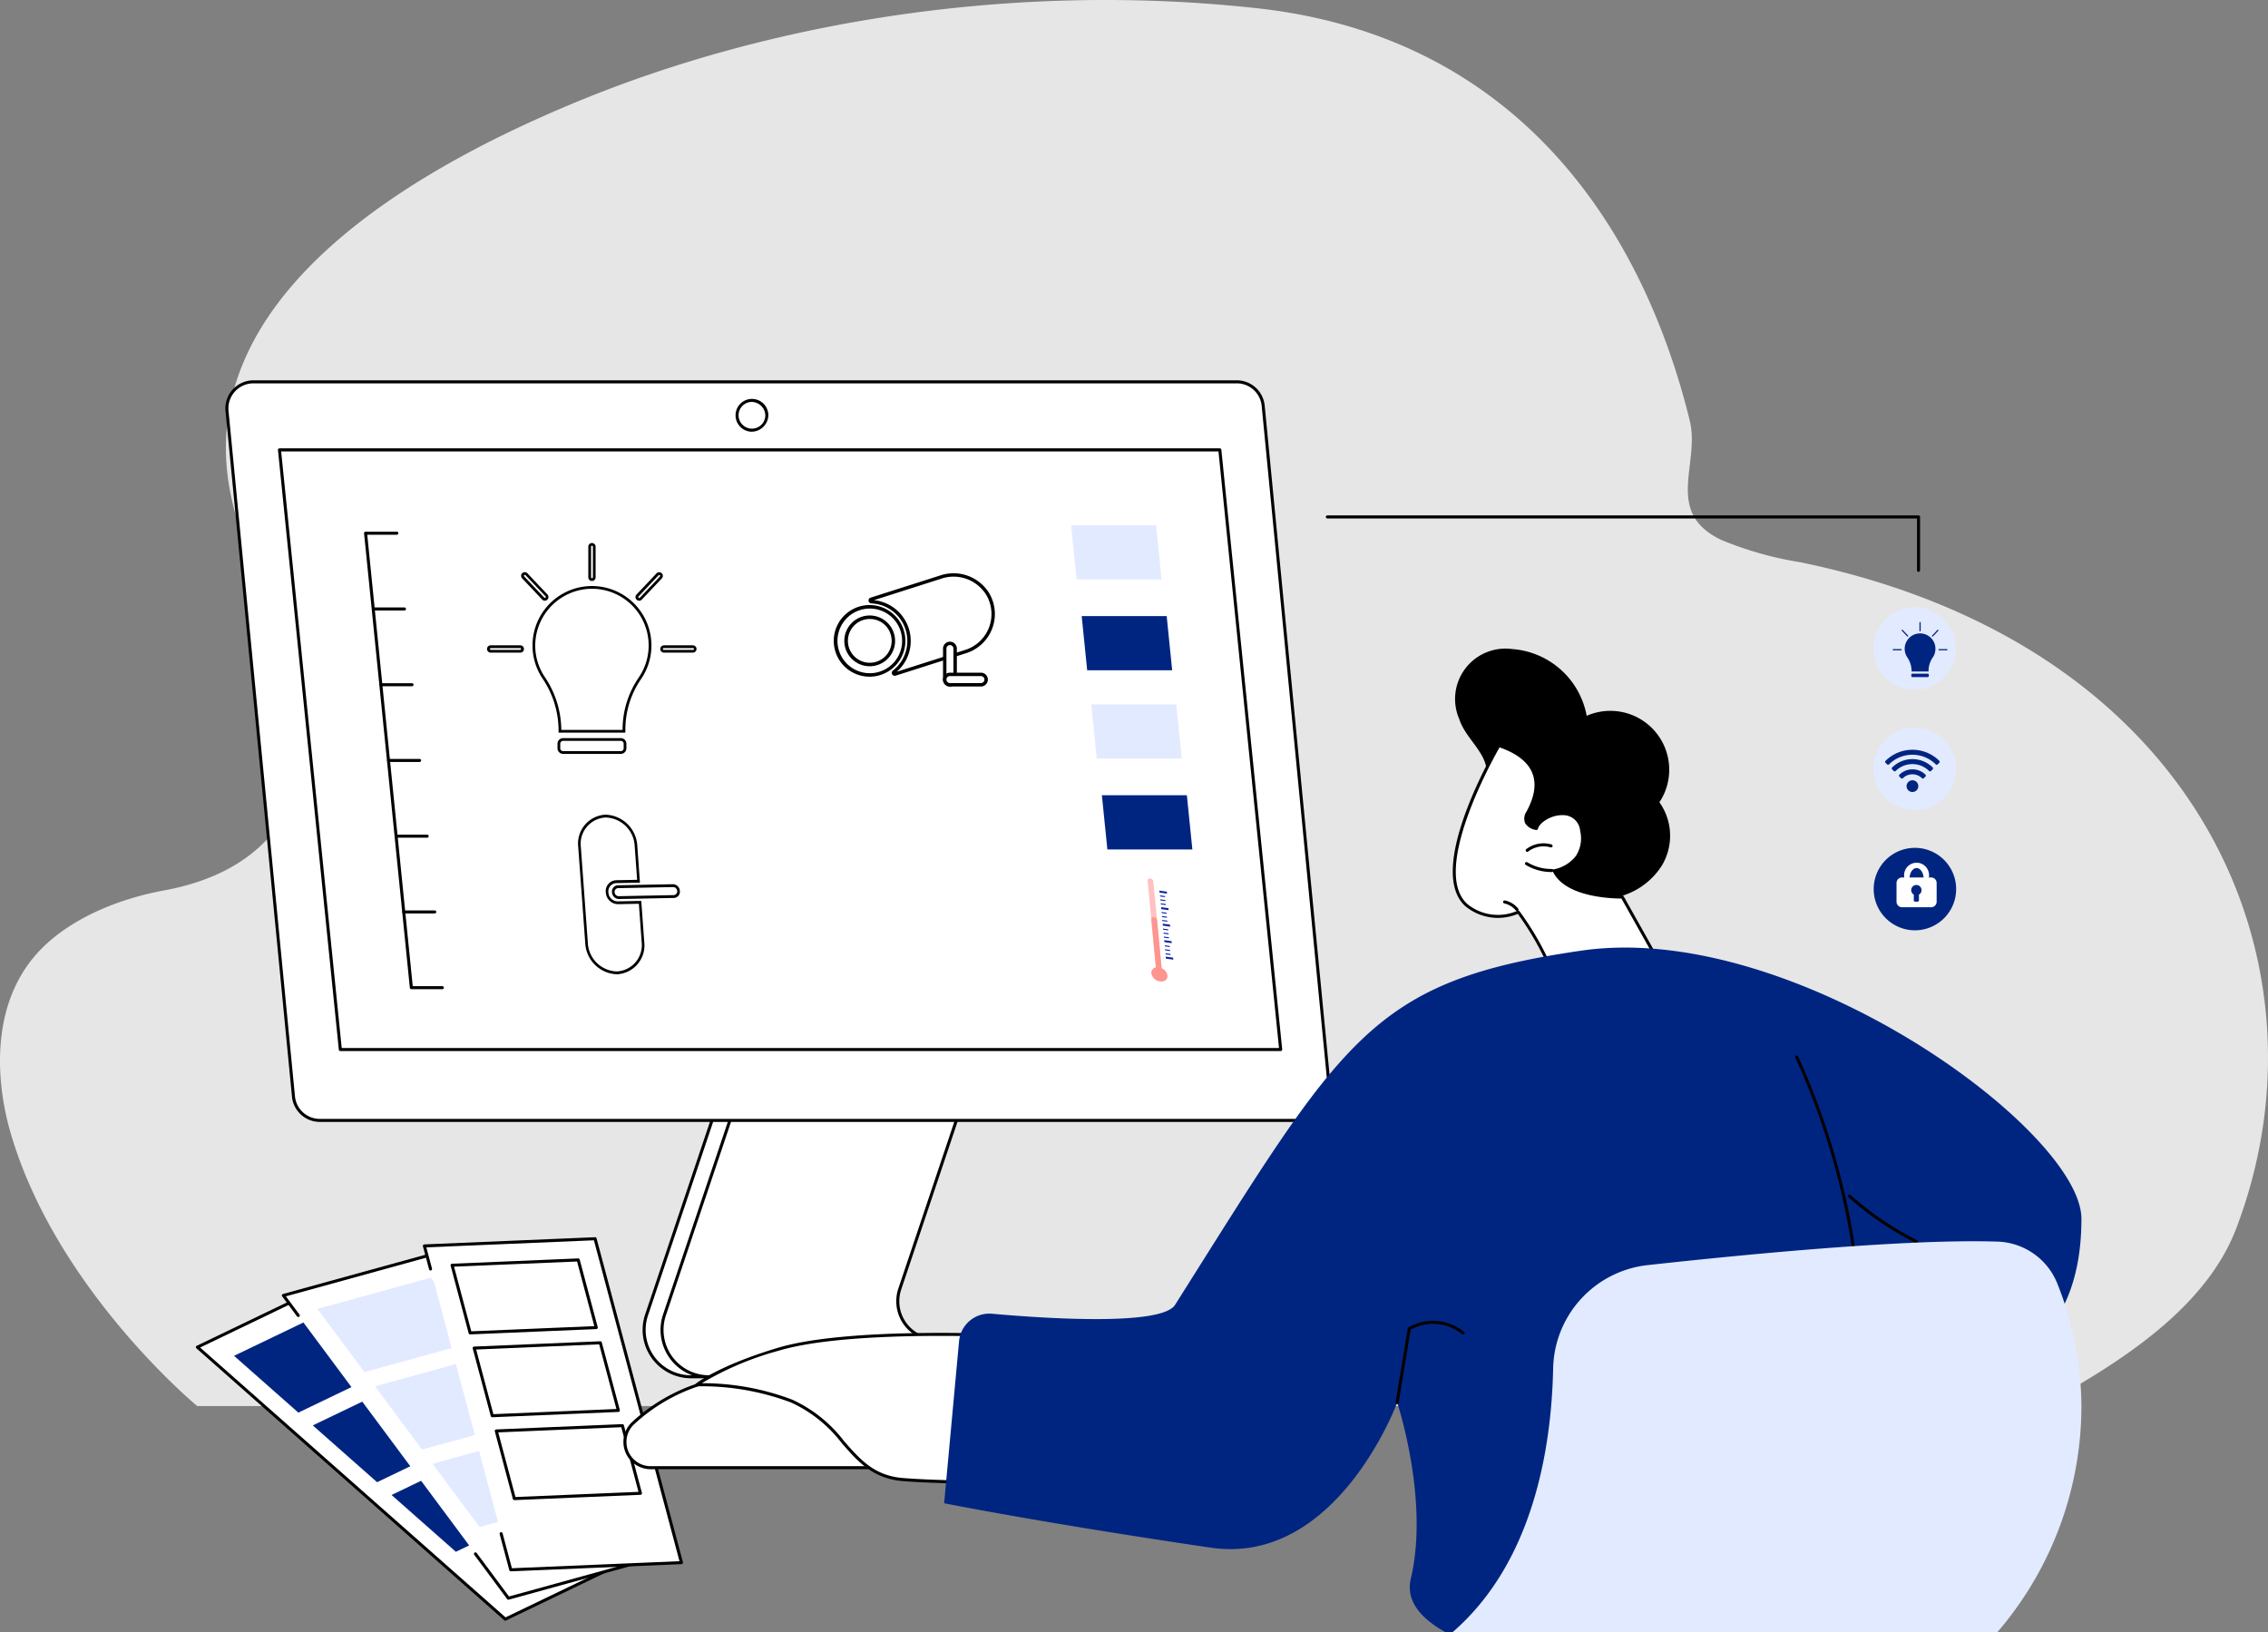 <svg id="Component_670_4" data-name="Component 670 – 4" xmlns="http://www.w3.org/2000/svg" xmlns:xlink="http://www.w3.org/1999/xlink" width="259.117" height="186.473" viewBox="0 0 259.117 186.473">
  <rect x="0" y="0" width="259.117" height="186.473" fill="#808080" stroke="none"/>
  <defs>
    <clipPath id="clip-path">
      <rect id="Rectangle_7500" data-name="Rectangle 7500" width="259.117" height="186.473" fill="none"/>
    </clipPath>
    <clipPath id="clip-path-3">
      <path id="Path_45185" data-name="Path 45185" d="M1695.47,1309.063l.591.082-.012-.124-.591-.082Z" transform="translate(-1695.458 -1308.939)" fill="none"/>
    </clipPath>
    <linearGradient id="linear-gradient" x1="-201.073" y1="221.37" x2="-200.954" y2="221.37" gradientUnits="objectBoundingBox">
      <stop offset="0" stop-color="#435ac2"/>
      <stop offset="1" stop-color="#0f24a4"/>
    </linearGradient>
    <clipPath id="clip-path-4">
      <path id="Path_45187" data-name="Path 45187" d="M1696.022,1314.861l.591.082-.012-.124-.591-.082Z" transform="translate(-1696.01 -1314.737)" fill="none"/>
    </clipPath>
    <linearGradient id="linear-gradient-2" x1="-201.164" y1="220.196" x2="-201.046" y2="220.196" xlink:href="#linear-gradient"/>
    <clipPath id="clip-path-5">
      <path id="Path_45189" data-name="Path 45189" d="M1696.572,1320.659l.591.082-.012-.124-.591-.082Z" transform="translate(-1696.56 -1320.535)" fill="none"/>
    </clipPath>
    <linearGradient id="linear-gradient-3" x1="-201.18" y1="219.028" x2="-201.061" y2="219.028" xlink:href="#linear-gradient"/>
    <clipPath id="clip-path-6">
      <path id="Path_45191" data-name="Path 45191" d="M1697.781,1333.384l.591.082-.012-.124-.591-.082Z" transform="translate(-1697.769 -1333.26)" fill="none"/>
    </clipPath>
    <linearGradient id="linear-gradient-4" x1="-201.35" y1="216.376" x2="-201.231" y2="216.376" xlink:href="#linear-gradient"/>
    <clipPath id="clip-path-7">
      <path id="Path_45193" data-name="Path 45193" d="M1698.333,1339.182l.591.082-.012-.124-.591-.082Z" transform="translate(-1698.321 -1339.058)" fill="none"/>
    </clipPath>
    <linearGradient id="linear-gradient-5" x1="-201.438" y1="215.24" x2="-201.32" y2="215.24" xlink:href="#linear-gradient"/>
    <clipPath id="clip-path-8">
      <path id="Path_45195" data-name="Path 45195" d="M1698.883,1344.98l.591.082-.012-.124-.591-.082Z" transform="translate(-1698.871 -1344.856)" fill="none"/>
    </clipPath>
    <linearGradient id="linear-gradient-6" x1="-201.483" y1="214.039" x2="-201.365" y2="214.039" xlink:href="#linear-gradient"/>
    <clipPath id="clip-path-9">
      <path id="Path_45197" data-name="Path 45197" d="M1700.092,1357.7l.592.082-.012-.124-.591-.082Z" transform="translate(-1700.08 -1357.581)" fill="none"/>
    </clipPath>
    <linearGradient id="linear-gradient-7" x1="-201.6" y1="211.42" x2="-201.482" y2="211.42" xlink:href="#linear-gradient"/>
    <clipPath id="clip-path-10">
      <path id="Path_45199" data-name="Path 45199" d="M1700.644,1363.5l.591.082-.012-.124-.591-.082Z" transform="translate(-1700.632 -1363.379)" fill="none"/>
    </clipPath>
    <linearGradient id="linear-gradient-8" x1="-201.683" y1="210.229" x2="-201.565" y2="210.229" xlink:href="#linear-gradient"/>
    <clipPath id="clip-path-11">
      <path id="Path_45201" data-name="Path 45201" d="M1701.195,1369.3l.591.082-.012-.124-.591-.082Z" transform="translate(-1701.183 -1369.176)" fill="none"/>
    </clipPath>
    <linearGradient id="linear-gradient-9" x1="-201.772" y1="209.013" x2="-201.653" y2="209.013" xlink:href="#linear-gradient"/>
    <clipPath id="clip-path-12">
      <path id="Path_45203" data-name="Path 45203" d="M1702.4,1382.025l.591.082-.012-.124-.591-.082Z" transform="translate(-1702.391 -1381.901)" fill="none"/>
    </clipPath>
    <linearGradient id="linear-gradient-10" x1="-201.869" y1="206.379" x2="-201.75" y2="206.379" xlink:href="#linear-gradient"/>
    <clipPath id="clip-path-13">
      <path id="Path_45205" data-name="Path 45205" d="M1702.955,1387.823l.592.082-.012-.124-.591-.082Z" transform="translate(-1702.943 -1387.699)" fill="none"/>
    </clipPath>
    <linearGradient id="linear-gradient-11" x1="-201.955" y1="205.194" x2="-201.836" y2="205.194" xlink:href="#linear-gradient"/>
    <clipPath id="clip-path-14">
      <path id="Path_45207" data-name="Path 45207" d="M1703.506,1393.622l.591.082-.012-.124-.591-.082Z" transform="translate(-1703.494 -1393.498)" fill="none"/>
    </clipPath>
    <linearGradient id="linear-gradient-12" x1="-202.058" y1="204.106" x2="-201.939" y2="204.106" xlink:href="#linear-gradient"/>
    <clipPath id="clip-path-15">
      <path id="Path_45209" data-name="Path 45209" d="M1694.822,1302.247l.857.119-.021-.227-.857-.119Z" transform="translate(-1694.801 -1302.02)" fill="none"/>
    </clipPath>
    <linearGradient id="linear-gradient-13" x1="-136.71" y1="141.091" x2="-136.629" y2="141.091" xlink:href="#linear-gradient"/>
    <clipPath id="clip-path-16">
      <path id="Path_45211" data-name="Path 45211" d="M1697.114,1326.365l.857.119-.022-.227-.857-.119Z" transform="translate(-1697.092 -1326.138)" fill="none"/>
    </clipPath>
    <linearGradient id="linear-gradient-14" x1="-136.886" y1="137.967" x2="-136.805" y2="137.967" xlink:href="#linear-gradient"/>
    <clipPath id="clip-path-17">
      <path id="Path_45213" data-name="Path 45213" d="M1699.406,1350.482l.857.119-.021-.227-.857-.119Z" transform="translate(-1699.385 -1350.256)" fill="none"/>
    </clipPath>
    <linearGradient id="linear-gradient-15" x1="-137.095" y1="134.841" x2="-137.014" y2="134.841" xlink:href="#linear-gradient"/>
    <clipPath id="clip-path-18">
      <path id="Path_45215" data-name="Path 45215" d="M1701.7,1374.6l.857.119-.022-.227-.857-.119Z" transform="translate(-1701.676 -1374.373)" fill="none"/>
    </clipPath>
    <linearGradient id="linear-gradient-16" x1="-137.255" y1="131.698" x2="-137.175" y2="131.698" xlink:href="#linear-gradient"/>
    <clipPath id="clip-path-19">
      <path id="Path_45217" data-name="Path 45217" d="M1703.99,1398.717l.857.119-.022-.227-.857-.119Z" transform="translate(-1703.968 -1398.49)" fill="none"/>
    </clipPath>
    <linearGradient id="linear-gradient-17" x1="-137.451" y1="128.551" x2="-137.371" y2="128.551" xlink:href="#linear-gradient"/>
    <clipPath id="clip-path-21">
      <path id="Path_45220" data-name="Path 45220" d="M1677.655,1284.431l1.017,10.69.653.09-1.017-10.69a.411.411,0,0,0-.354-.331.365.365,0,0,0-.051,0,.226.226,0,0,0-.248.245" transform="translate(-1677.654 -1284.186)" fill="none"/>
    </clipPath>
    <linearGradient id="linear-gradient-18" x1="-33.724" y1="7.335" x2="-33.704" y2="7.335" gradientUnits="objectBoundingBox">
      <stop offset="0" stop-color="#ffe2e4"/>
      <stop offset="1" stop-color="#ffc1c2"/>
    </linearGradient>
    <clipPath id="clip-path-22">
      <path id="Path_45222" data-name="Path 45222" d="M1683.049,1341.11l.523,5.494a.608.608,0,0,0-.521.671,1.158,1.158,0,0,0,1,.933c.507.07.884-.234.842-.679a1.1,1.1,0,0,0-.664-.835l-.523-5.494a.411.411,0,0,0-.354-.331.368.368,0,0,0-.051,0,.226.226,0,0,0-.248.245" transform="translate(-1683.048 -1340.865)" fill="none"/>
    </clipPath>
    <linearGradient id="linear-gradient-19" x1="-38.54" y1="10.072" x2="-38.517" y2="10.072" gradientUnits="objectBoundingBox">
      <stop offset="0" stop-color="#ffc1c2"/>
      <stop offset="1" stop-color="#fe958f"/>
    </linearGradient>
  </defs>
  <g id="Group_16229" data-name="Group 16229">
    <g id="Group_16228" data-name="Group 16228" clip-path="url(#clip-path)">
      <path id="Path_45096" data-name="Path 45096" d="M22.532,160.645s-16-13.217-21.265-31.017c-1.95-6.585-2.274-15.573,3.609-21.372,3.321-3.274,8.422-5.519,13.9-6.528C33.057,99.094,36.441,88.537,34.2,78.9c-1.877-8.059-6.848-15.666-8.089-23.788C23.056,35.137,43.6,20.845,65.887,11.638,88.828,2.163,116.211-1.875,142.478.82l.787.082c29.473,3.088,44.175,24.315,49.79,47.161,1.213,4.937-2.989,10.47,3.6,13.625a40.1,40.1,0,0,0,9.07,2.557c46.238,9.572,61.12,46.421,49.749,76.139-3.357,8.772-12.568,14.993-22.295,20.262Z" transform="translate(0 0)" fill="#e6e6e6"/>
    </g>
  </g>
  <g id="Group_16231" data-name="Group 16231">
    <g id="Group_16230" data-name="Group 16230" clip-path="url(#clip-path)">
      <path id="Path_45097" data-name="Path 45097" d="M977.251,1637.981l-6.458,19.247a4.375,4.375,0,0,0,2.524,5.454l11.4,4.562H946.947a5.357,5.357,0,0,1-5.081-7.064l7.477-22.224Z" transform="translate(-867.995 -1509.946)" fill="#fff"/>
      <path id="Path_45098" data-name="Path 45098" d="M982.652,1665.376H944.883a5.53,5.53,0,0,1-5.245-7.292l7.477-22.224a.173.173,0,1,1,.328.111l-7.477,22.224a5.184,5.184,0,0,0,4.917,6.836h36.87l-10.565-4.229a4.552,4.552,0,0,1-2.624-5.67l6.458-19.247a.173.173,0,1,1,.328.11l-6.458,19.247a4.206,4.206,0,0,0,2.424,5.238l11.4,4.562a.173.173,0,0,1-.064.334" transform="translate(-865.931 -1507.904)"/>
      <path id="Path_45099" data-name="Path 45099" d="M971.075,1665.506a5.53,5.53,0,0,1-5.245-7.292L973.3,1636a.173.173,0,1,1,.328.11l-7.473,22.213a5.184,5.184,0,0,0,4.917,6.836.173.173,0,0,1,0,.346" transform="translate(-890.076 -1508.034)"/>
      <path id="Path_45100" data-name="Path 45100" d="M454.669,642.6H342.331a3.035,3.035,0,0,1-3.022-2.742l-7.592-78.316a3.035,3.035,0,0,1,3.022-3.327H447.077a3.035,3.035,0,0,1,3.022,2.741l7.592,78.316a3.035,3.035,0,0,1-3.022,3.327" transform="translate(-305.78 -514.589)" fill="#fff"/>
      <path id="Path_45101" data-name="Path 45101" d="M452.632,640.73H340.294a3.2,3.2,0,0,1-3.194-2.9l-7.592-78.316A3.208,3.208,0,0,1,332.7,556H445.04a3.2,3.2,0,0,1,3.194,2.9l7.592,78.316a3.208,3.208,0,0,1-3.194,3.516M332.7,556.346a2.862,2.862,0,0,0-2.85,3.137l7.592,78.316a2.852,2.852,0,0,0,2.85,2.585H452.632a2.862,2.862,0,0,0,2.85-3.137l-7.592-78.316a2.852,2.852,0,0,0-2.85-2.585Z" transform="translate(-303.743 -512.547)"/>
      <path id="Path_45102" data-name="Path 45102" d="M522.95,726.177H415.515l-6.953-68.514H516Z" transform="translate(-376.632 -606.264)" fill="#fff"/>
      <path id="Path_45103" data-name="Path 45103" d="M520.908,724.309H413.473a.173.173,0,0,1-.172-.156l-6.953-68.514a.173.173,0,0,1,.172-.191H513.955a.173.173,0,0,1,.172.156l6.953,68.514a.173.173,0,0,1-.172.19m-107.278-.346H520.716L513.8,655.8H406.712Z" transform="translate(-374.59 -604.224)"/>
      <path id="Path_45104" data-name="Path 45104" d="M1576.1,773.986h-9.711l-.628-6.193h9.711Z" transform="translate(-1443.39 -707.787)" fill="#e2eaff"/>
      <path id="Path_45105" data-name="Path 45105" d="M1591.6,906.853h-9.711l-.628-6.193h9.711Z" transform="translate(-1457.68 -830.271)" fill="#002581"/>
      <path id="Path_45106" data-name="Path 45106" d="M1605.628,1035.923h-9.711l-.629-6.193H1605Z" transform="translate(-1470.612 -949.254)" fill="#e2eaff"/>
      <path id="Path_45107" data-name="Path 45107" d="M1621.13,1168.79h-9.711l-.629-6.193h9.711Z" transform="translate(-1484.902 -1071.737)" fill="#002581"/>
      <path id="Path_45108" data-name="Path 45108" d="M541.137,829.668H537.6a.173.173,0,0,1-.172-.156L532.2,777.6a.173.173,0,0,1,.344-.035l5.213,51.758h3.382a.173.173,0,1,1,0,.346" transform="translate(-490.603 -716.651)"/>
      <path id="Path_45109" data-name="Path 45109" d="M591.744,1331.286h-3.539a.173.173,0,1,1,0-.346h3.539a.173.173,0,1,1,0,.346" transform="translate(-542.075 -1226.923)"/>
      <path id="Path_45110" data-name="Path 45110" d="M580.672,1220.563h-3.539a.173.173,0,0,1,0-.346h3.539a.173.173,0,0,1,0,.346" transform="translate(-531.869 -1124.853)"/>
      <path id="Path_45111" data-name="Path 45111" d="M569.6,1109.84H566.06a.173.173,0,0,1,0-.346H569.6a.173.173,0,1,1,0,.346" transform="translate(-521.661 -1022.784)"/>
      <path id="Path_45112" data-name="Path 45112" d="M558.527,999.117h-3.539a.173.173,0,0,1,0-.346h3.539a.173.173,0,0,1,0,.346" transform="translate(-511.454 -920.714)"/>
      <path id="Path_45113" data-name="Path 45113" d="M547.455,888.394h-3.539a.173.173,0,1,1,0-.346h3.539a.173.173,0,1,1,0,.346" transform="translate(-501.248 -818.644)"/>
      <path id="Path_45114" data-name="Path 45114" d="M536.382,777.671h-3.539a.173.173,0,0,1,0-.346h3.539a.173.173,0,0,1,0,.346" transform="translate(-491.04 -716.575)"/>
      <path id="Path_45115" data-name="Path 45115" d="M1074.722,586.947a1.873,1.873,0,1,1,1.972-1.871,1.925,1.925,0,0,1-1.972,1.871m0-3.4a1.528,1.528,0,1,0,1.626,1.525,1.579,1.579,0,0,0-1.626-1.525" transform="translate(-988.911 -537.626)"/>
      <path id="Path_45116" data-name="Path 45116" d="M323.742,1914.248l15.206-7.312-35.175-31.076-15.206,7.312Z" transform="translate(-266.015 -1729.255)" fill="#fff"/>
      <path id="Path_45117" data-name="Path 45117" d="M321.7,1912.379a.173.173,0,0,1-.115-.044l-35.175-31.076a.173.173,0,0,1,.04-.286l15.206-7.312a.172.172,0,0,1,.19.026l35.175,31.076a.173.173,0,0,1-.04.286l-15.206,7.312a.175.175,0,0,1-.075.017m-34.865-31.207L321.728,1912l14.867-7.149L301.7,1874.023Z" transform="translate(-263.973 -1727.213)"/>
      <path id="Path_45118" data-name="Path 45118" d="M349.473,1924.847l11.237-5.4-7.346-6.49-11.237,5.4Z" transform="translate(-315.388 -1763.451)" fill="#002581"/>
      <path id="Path_45119" data-name="Path 45119" d="M464.606,2026.566l11.237-5.4-7.346-6.49-11.237,5.4Z" transform="translate(-421.523 -1857.22)" fill="#002581"/>
      <path id="Path_45120" data-name="Path 45120" d="M579.738,2128.285l11.237-5.4-7.346-6.49-11.237,5.4Z" transform="translate(-527.657 -1950.989)" fill="#002581"/>
      <path id="Path_45121" data-name="Path 45121" d="M436.179,1866.44l3.765,5.065,17.509-4.828-25.71-34.589-17.509,4.828,1.7,2.289Z" transform="translate(-381.86 -1688.905)" fill="#fff"/>
      <path id="Path_45122" data-name="Path 45122" d="M437.9,1869.636a.173.173,0,0,1-.139-.07L434,1864.5a.173.173,0,1,1,.278-.206l3.694,4.97,17.151-4.729-25.488-34.291-17.152,4.729,1.551,2.086a.173.173,0,1,1-.278.206l-1.7-2.289a.173.173,0,0,1,.093-.27l17.509-4.828a.173.173,0,0,1,.185.063l25.71,34.589a.173.173,0,0,1-.093.27l-17.509,4.828a.169.169,0,0,1-.046.006" transform="translate(-379.818 -1686.863)"/>
      <path id="Path_45123" data-name="Path 45123" d="M469.43,1878.637l12.939-3.568L477,1867.846l-12.939,3.568Z" transform="translate(-427.793 -1721.868)" fill="#e2eaff"/>
      <path id="Path_45124" data-name="Path 45124" d="M553.583,1991.852l12.939-3.568-5.369-7.224-12.939,3.568Z" transform="translate(-505.369 -1826.235)" fill="#e2eaff"/>
      <path id="Path_45125" data-name="Path 45125" d="M637.736,2105.067l12.939-3.568-5.369-7.224-12.939,3.568Z" transform="translate(-582.945 -1930.602)" fill="#e2eaff"/>
      <path id="Path_45126" data-name="Path 45126" d="M629.205,1844.605l1.1,4.115,19.5-.82-9.867-37.007-19.5.82.7,2.635Z" transform="translate(-571.946 -1669.367)" fill="#fff"/>
      <path id="Path_45127" data-name="Path 45127" d="M628.261,1846.851a.173.173,0,0,1-.167-.128l-1.1-4.115a.173.173,0,1,1,.334-.089l1.062,3.981,19.146-.805-9.776-36.664-19.146.806.647,2.427a.173.173,0,0,1-.335.089l-.7-2.635a.173.173,0,0,1,.16-.218l19.5-.82a.173.173,0,0,1,.175.128l9.867,37.007a.173.173,0,0,1-.16.217l-19.5.821h-.007" transform="translate(-569.905 -1667.324)"/>
      <path id="Path_45128" data-name="Path 45128" d="M662.964,1850.23l14.411-.606-2.061-7.729-14.411.606Z" transform="translate(-609.251 -1697.946)" fill="#fff"/>
      <path id="Path_45129" data-name="Path 45129" d="M660.922,1848.359a.173.173,0,0,1-.167-.128l-2.061-7.728a.173.173,0,0,1,.16-.218l14.411-.606a.171.171,0,0,1,.174.128l2.061,7.728a.173.173,0,0,1-.16.218l-14.411.606h-.007m-1.838-7.738,1.969,7.386,14.056-.591-1.969-7.386Z" transform="translate(-607.21 -1695.901)"/>
      <path id="Path_45130" data-name="Path 45130" d="M695.261,1971.359l14.411-.606-2.061-7.728-14.411.606Z" transform="translate(-639.024 -1809.608)" fill="#fff"/>
      <path id="Path_45131" data-name="Path 45131" d="M693.22,1969.481a.173.173,0,0,1-.167-.128l-2.061-7.728a.173.173,0,0,1,.16-.218l14.41-.606a.169.169,0,0,1,.175.128l2.061,7.729a.173.173,0,0,1-.16.217l-14.41.606h-.007m-1.838-7.738,1.969,7.386,14.056-.591-1.969-7.386Z" transform="translate(-636.983 -1807.557)"/>
      <path id="Path_45132" data-name="Path 45132" d="M727.559,2092.489l14.41-.606-2.061-7.728-14.411.606Z" transform="translate(-668.798 -1921.271)" fill="#fff"/>
      <path id="Path_45133" data-name="Path 45133" d="M725.516,2090.617a.173.173,0,0,1-.167-.128l-2.061-7.729a.173.173,0,0,1,.16-.217l14.411-.606a.172.172,0,0,1,.174.128l2.061,7.729a.173.173,0,0,1-.16.218l-14.41.606h-.007m-1.838-7.738,1.969,7.385,14.056-.591-1.969-7.386Z" transform="translate(-666.755 -1919.226)"/>
      <path id="Path_45134" data-name="Path 45134" d="M2129.141,956.8a5.757,5.757,0,0,1,6.044-8.032,9.344,9.344,0,0,1,8.5,7.627,6.727,6.727,0,0,1,8.31,9.877,6.612,6.612,0,0,1,.252,7.276,8.267,8.267,0,0,1-6.428,3.762,11.1,11.1,0,0,1-7.243-2.226,17.069,17.069,0,0,1-4.9-5.9,12.636,12.636,0,0,1-1.352-3.739c-.179-1.051.081-2.138-.109-3.168-.363-1.966-2.439-3.494-3.077-5.478" transform="translate(-1962.408 -874.611)"/>
      <path id="Path_45135" data-name="Path 45135" d="M2149.083,1113.961l-3.81-6.794s-6.3.141-7.783-2.991a3.776,3.776,0,0,0,3.139-4.577c-.585-3.3-4.813-1.745-5.165-.26,0,0-1.862-.225-.991-1.836s2.649-5.637-3.3-7.642c0,0-8.333,14.166-3.689,18.262a5.656,5.656,0,0,0,5.9.767,32.829,32.829,0,0,1,3.973,7.1Z" transform="translate(-1959.914 -1004.685)" fill="#fff"/>
      <path id="Path_45136" data-name="Path 45136" d="M2135.214,1114.12a.173.173,0,0,1-.161-.111,32.908,32.908,0,0,0-3.871-6.954,5.869,5.869,0,0,1-5.96-.85c-4.694-4.139,3.315-17.893,3.659-18.476a.172.172,0,0,1,.2-.076c2.167.73,3.543,1.806,4.091,3.2.523,1.329.3,2.864-.692,4.692a1.089,1.089,0,0,0-.135,1.016,1.3,1.3,0,0,0,.856.54,3.522,3.522,0,0,1,3.15-1.672,2.282,2.282,0,0,1,2.3,2.1,4,4,0,0,1-.564,3.126,4.407,4.407,0,0,1-2.488,1.6c1.584,2.8,7.461,2.7,7.521,2.7a.174.174,0,0,1,.155.089l3.81,6.793a.173.173,0,0,1-.121.255l-11.728,2.03-.03,0m-3.973-7.447a.173.173,0,0,1,.138.068,33.427,33.427,0,0,1,3.945,7.011l11.347-1.964-3.64-6.49c-.864,0-6.417-.081-7.839-3.091a.173.173,0,0,1,.129-.245,4.213,4.213,0,0,0,2.493-1.514,3.675,3.675,0,0,0,.5-2.862,1.94,1.94,0,0,0-1.973-1.813c-1.311-.043-2.682.843-2.853,1.563a.174.174,0,0,1-.189.132,1.772,1.772,0,0,1-1.262-.75,1.4,1.4,0,0,1,.138-1.34c.937-1.733,1.158-3.173.675-4.4-.5-1.263-1.757-2.255-3.745-2.949-.795,1.391-7.914,14.166-3.654,17.922a5.535,5.535,0,0,0,5.722.736.172.172,0,0,1,.064-.012" transform="translate(-1957.773 -1002.641)"/>
      <path id="Path_45137" data-name="Path 45137" d="M2230.507,1233.823a.173.173,0,0,1-.106-.31,3.249,3.249,0,0,1,2.882-.537.173.173,0,0,1-.1.332,2.9,2.9,0,0,0-2.57.479.174.174,0,0,1-.106.036" transform="translate(-2056.026 -1136.494)"/>
      <path id="Path_45138" data-name="Path 45138" d="M2232.345,1261.419a5.744,5.744,0,0,1-2.937-.818.173.173,0,0,1,.179-.3,5.345,5.345,0,0,0,2.823.768h0a.173.173,0,0,1,0,.346h-.071" transform="translate(-2055.096 -1161.785)"/>
      <path id="Path_45139" data-name="Path 45139" d="M2198.9,1317.567a.172.172,0,0,1-.135-.065,2.338,2.338,0,0,0-1.325-.818.173.173,0,0,1,.071-.339,2.65,2.65,0,0,1,1.525.941.173.173,0,0,1-.135.281" transform="translate(-2025.575 -1213.465)"/>
      <path id="Path_45140" data-name="Path 45140" d="M946.041,2021.906a20.323,20.323,0,0,0-31.576-5.1,2.942,2.942,0,0,0,2,5.1Z" transform="translate(-842.124 -1854.217)" fill="#fff"/>
      <path id="Path_45141" data-name="Path 45141" d="M943.963,2020.038H914.391a3.115,3.115,0,0,1-2.121-5.4,20.5,20.5,0,0,1,31.844,5.14.173.173,0,0,1-.151.257m-17.788-10.49a20.083,20.083,0,0,0-13.67,5.348,2.769,2.769,0,0,0,1.886,4.8h29.275a20.176,20.176,0,0,0-17.492-10.144" transform="translate(-840.047 -1852.176)"/>
      <path id="Path_45142" data-name="Path 45142" d="M1054.567,1950.881s-18.3-.956-26.557,1.522c-6.766,2.03-9.3,4.06-9.3,4.06a28.967,28.967,0,0,1,10.826,1.861c6.089,2.537,6.6,8.457,12.686,8.965,3.288.274,9.3.338,9.3.338Z" transform="translate(-939.092 -1798.246)" fill="#fff"/>
      <path id="Path_45143" data-name="Path 45143" d="M1049.48,1965.821h0c-.06,0-6.059-.068-9.316-.339-3.4-.283-5.113-2.24-6.926-4.311a15.337,15.337,0,0,0-5.812-4.666,29.006,29.006,0,0,0-10.752-1.848.173.173,0,0,1-.115-.308c.1-.084,2.641-2.074,9.362-4.09,8.2-2.458,26.432-1.539,26.615-1.53a.173.173,0,0,1,.161.2l-3.045,16.746a.173.173,0,0,1-.17.142m-32.252-11.517a28.975,28.975,0,0,1,10.329,1.881,15.62,15.62,0,0,1,5.94,4.758c1.842,2.1,3.433,3.923,6.694,4.195,2.96.246,8.2.324,9.145.336l2.983-16.408c-2-.093-18.621-.779-26.3,1.525a34.949,34.949,0,0,0-8.79,3.714" transform="translate(-937.05 -1796.267)"/>
      <path id="Path_45144" data-name="Path 45144" d="M1381.862,1430.237a3.47,3.47,0,0,1,3.762-3.137c6.346.563,19.388,1.4,20.916-1.016,19.219-30.43,22.247-36.978,46.451-40.475s57.1,20.546,57.1,30.648c0,14.448-9.394,16.488-9.394,16.488l-37.422,25.384-25.017,5.346h-.841c-2.807-1.572-4.543-3.576-3.943-6.11,2.136-9.023-1.558-20.117-1.558-20.117s-6.886,18.7-21.313,16.577c-19.511-2.878-30.447-5.075-30.447-5.075Z" transform="translate(-1272.29 -1277.001)" fill="#002581"/>
      <path id="Path_45145" data-name="Path 45145" d="M2040.4,1940.45l-.028,0a.173.173,0,0,1-.143-.2l1.389-8.441a.173.173,0,0,1,.082-.12,5.617,5.617,0,0,1,6.345.513.173.173,0,1,1-.223.264,5.266,5.266,0,0,0-5.875-.521l-1.375,8.361a.173.173,0,0,1-.171.145" transform="translate(-1880.78 -1780.03)"/>
      <path id="Path_45146" data-name="Path 45146" d="M2631.7,1572.55a.173.173,0,0,1-.173-.163,81.865,81.865,0,0,0-7.252-29.109.173.173,0,0,1,.315-.144,82.227,82.227,0,0,1,7.283,29.232.173.173,0,0,1-.163.183h-.01" transform="translate(-2419.161 -1422.44)"/>
      <path id="Path_45147" data-name="Path 45147" d="M2709.182,1751.893a.172.172,0,0,1-.078-.019,36.037,36.037,0,0,1-7.693-5.224.173.173,0,1,1,.23-.259,35.685,35.685,0,0,0,7.619,5.174.173.173,0,0,1-.078.328" transform="translate(-2490.234 -1609.865)"/>
      <path id="Path_45148" data-name="Path 45148" d="M2123.6,1859.211c9.206-7.982,11.288-20.994,11.479-30.131a12.131,12.131,0,0,1,10.8-11.8c11.771-1.294,29.819-3.015,39.981-2.683l.058,0a7.631,7.631,0,0,1,6.78,4.835,38.215,38.215,0,0,1,2.735,14.189,39.66,39.66,0,0,1-9.6,25.593Z" transform="translate(-1957.633 -1672.738)" fill="#e2eaff"/>
      <path id="Path_45149" data-name="Path 45149" d="M2743.285,897.14a4.71,4.71,0,1,1,4.7-4.718,4.709,4.709,0,0,1-4.7,4.718" transform="translate(-2524.541 -818.342)" fill="#e2eaff"/>
      <path id="Path_45150" data-name="Path 45150" d="M2743.576,1073.014a4.71,4.71,0,1,1,4.7-4.718,4.709,4.709,0,0,1-4.7,4.718" transform="translate(-2524.81 -980.471)" fill="#e2eaff"/>
      <path id="Path_45151" data-name="Path 45151" d="M2743.865,1248.888a4.71,4.71,0,1,1,4.7-4.718,4.709,4.709,0,0,1-4.7,4.718" transform="translate(-2525.077 -1142.599)" fill="#002581"/>
      <path id="Path_45152" data-name="Path 45152" d="M2005.894,759.948a.173.173,0,0,1-.173-.173v-5.929h-67.37a.173.173,0,1,1,0-.346h67.543a.173.173,0,0,1,.173.173v6.1a.173.173,0,0,1-.173.173" transform="translate(-1786.703 -694.612)"/>
      <path id="Path_45153" data-name="Path 45153" d="M793.707,865.36a6.637,6.637,0,1,0-12.182,3.645,10.793,10.793,0,0,1,1.888,5.926v.23h7.314v-.234a10.391,10.391,0,0,1,1.834-5.842,6.6,6.6,0,0,0,1.145-3.725" transform="translate(-719.44 -791.612)" fill="#fff"/>
      <path id="Path_45154" data-name="Path 45154" d="M789.041,873.474h-7.627v-.387a10.66,10.66,0,0,0-1.862-5.84,6.793,6.793,0,1,1,11.3.082,10.207,10.207,0,0,0-1.807,5.754Zm-7.314-.313h7v-.078a10.519,10.519,0,0,1,1.861-5.93,6.48,6.48,0,0,0-5.619-10.112,6.512,6.512,0,0,0-6.216,6.173,6.434,6.434,0,0,0,1.059,3.861,10.971,10.971,0,0,1,1.913,6.012Z" transform="translate(-717.597 -789.768)"/>
      <path id="Path_45155" data-name="Path 45155" d="M824.07,1082.533H817.48a.484.484,0,0,1-.484-.484v-.522a.484.484,0,0,1,.484-.484h6.591a.484.484,0,0,1,.484.484v.522a.484.484,0,0,1-.484.484" transform="translate(-753.145 -996.556)" fill="#fff"/>
      <path id="Path_45156" data-name="Path 45156" d="M822.228,1080.846h-6.591a.641.641,0,0,1-.64-.64v-.522a.641.641,0,0,1,.64-.64h6.591a.641.641,0,0,1,.64.64v.522a.641.641,0,0,1-.64.64m-6.591-1.49a.328.328,0,0,0-.328.328v.522a.328.328,0,0,0,.328.328h6.591a.328.328,0,0,0,.328-.328v-.522a.328.328,0,0,0-.328-.328Z" transform="translate(-751.302 -994.712)"/>
      <path id="Path_45157" data-name="Path 45157" d="M862.271,799.847a.261.261,0,0,1-.261-.261v-3.5a.261.261,0,1,1,.522,0v3.5a.261.261,0,0,1-.261.261" transform="translate(-794.641 -733.626)" fill="#fff"/>
      <path id="Path_45158" data-name="Path 45158" d="M860.427,798.16a.418.418,0,0,1-.417-.417v-3.5a.417.417,0,1,1,.835,0v3.5a.418.418,0,0,1-.418.417m0-4.025a.105.105,0,0,0-.1.1v3.5a.1.1,0,0,0,.21,0v-3.5a.1.1,0,0,0-.1-.1" transform="translate(-792.797 -731.782)"/>
      <path id="Path_45159" data-name="Path 45159" d="M970.628,945.933h-3.341a.261.261,0,1,1,0-.522h3.341a.261.261,0,1,1,0,.522" transform="translate(-891.45 -871.524)" fill="#fff"/>
      <path id="Path_45160" data-name="Path 45160" d="M968.785,944.245h-3.341a.418.418,0,0,1,0-.835h3.341a.418.418,0,0,1,0,.835m-3.341-.522a.1.1,0,0,0,0,.21h3.341a.1.1,0,0,0,0-.21Z" transform="translate(-889.606 -869.68)"/>
      <path id="Path_45161" data-name="Path 45161" d="M717.844,945.933H714.5a.261.261,0,1,1,0-.522h3.341a.261.261,0,1,1,0,.522" transform="translate(-658.421 -871.524)" fill="#fff"/>
      <path id="Path_45162" data-name="Path 45162" d="M716,944.245h-3.341a.418.418,0,1,1,0-.835H716a.418.418,0,1,1,0,.835m-3.341-.522a.1.1,0,0,0,0,.21H716a.1.1,0,0,0,0-.21Z" transform="translate(-656.577 -869.68)"/>
      <path id="Path_45163" data-name="Path 45163" d="M766.317,841.408a.26.26,0,0,1-.19-.082l-2.29-2.425a.261.261,0,0,1,.38-.359l2.29,2.425a.261.261,0,0,1-.19.44" transform="translate(-704.074 -772.933)" fill="#fff"/>
      <path id="Path_45164" data-name="Path 45164" d="M764.473,839.721a.419.419,0,0,1-.3-.131l-2.291-2.425a.417.417,0,1,1,.607-.573l2.29,2.425a.417.417,0,0,1-.3.7m-2.291-2.947a.105.105,0,0,0-.1.1.1.1,0,0,0,.029.075l2.291,2.425a.107.107,0,0,0,.148,0,.1.1,0,0,0,0-.148l-2.291-2.425a.1.1,0,0,0-.073-.033h0" transform="translate(-702.23 -771.089)"/>
      <path id="Path_45165" data-name="Path 45165" d="M931.207,841.4a.261.261,0,0,1-.19-.44l2.291-2.425a.261.261,0,1,1,.379.359l-2.291,2.425a.26.26,0,0,1-.19.082" transform="translate(-858.19 -772.93)" fill="#fff"/>
      <path id="Path_45166" data-name="Path 45166" d="M929.363,839.717a.417.417,0,0,1-.3-.7l2.291-2.424a.417.417,0,1,1,.607.573l-2.291,2.425a.419.419,0,0,1-.3.131m2.291-2.947h0a.1.1,0,0,0-.072.033l-2.291,2.425a.1.1,0,0,0,.152.144l2.291-2.425a.105.105,0,0,0-.076-.177" transform="translate(-856.346 -771.085)"/>
      <path id="Path_45167" data-name="Path 45167" d="M1225.578,894.975a3.9,3.9,0,1,1,1.186-.186,3.864,3.864,0,0,1-1.186.186m0-6.591a2.7,2.7,0,1,0,.822,5.269,2.7,2.7,0,0,0-.822-5.269" transform="translate(-1126.212 -817.856)" fill="#fff"/>
      <path id="Path_45168" data-name="Path 45168" d="M1223.29,892.881a4.092,4.092,0,1,1,1.245-.2,4.088,4.088,0,0,1-1.245.2m0-7.782a3.693,3.693,0,1,0,3.525,2.571,3.686,3.686,0,0,0-3.525-2.571m0,6.59a2.9,2.9,0,1,1,.883-.139,2.869,2.869,0,0,1-.883.139m0-5.4a2.5,2.5,0,1,0,2.388,1.743,2.475,2.475,0,0,0-2.388-1.743" transform="translate(-1123.923 -815.568)"/>
      <path id="Path_45169" data-name="Path 45169" d="M1280.236,840.926l-7.958,2.539a.14.14,0,0,0,.042.275,4.488,4.488,0,0,1,2.566,8.019.144.144,0,0,0,.137.247l8.081-2.578a4.5,4.5,0,0,0,2.526-6.514,4.586,4.586,0,0,0-5.392-1.989" transform="translate(-1172.752 -774.996)" fill="#fff"/>
      <path id="Path_45170" data-name="Path 45170" d="M1272.686,849.9a.336.336,0,0,1-.3-.183.329.329,0,0,1,.089-.419,4.294,4.294,0,0,0-2.455-7.673.336.336,0,0,1-.325-.293.33.33,0,0,1,.233-.361l7.959-2.539.059.185-.059-.185a4.774,4.774,0,0,1,5.62,2.078,4.692,4.692,0,0,1-2.636,6.794l-8.08,2.578a.349.349,0,0,1-.106.017m-2.376-8.642a4.682,4.682,0,0,1,2.609,8.178l7.836-2.5a4.3,4.3,0,0,0,2.416-6.234,4.385,4.385,0,0,0-5.165-1.9Z" transform="translate(-1170.463 -772.686)"/>
      <path id="Path_45171" data-name="Path 45171" d="M1381.647,945.312a.6.6,0,0,1-.6-.6v-3.54a.6.6,0,1,1,1.192,0v3.54a.6.6,0,0,1-.6.6" transform="translate(-1273.118 -867.072)" fill="#fff"/>
      <path id="Path_45172" data-name="Path 45172" d="M1379.358,943.217a.791.791,0,0,1-.79-.79v-3.54a.79.79,0,1,1,1.58,0v3.54a.791.791,0,0,1-.79.79m0-4.731a.4.4,0,0,0-.4.4v3.54a.4.4,0,1,0,.8,0v-3.54a.4.4,0,0,0-.4-.4" transform="translate(-1270.828 -864.783)"/>
      <path id="Path_45173" data-name="Path 45173" d="M1385.189,987.066h-3.542a.6.6,0,0,1,0-1.192h3.542a.6.6,0,1,1,0,1.192" transform="translate(-1273.118 -908.825)" fill="#fff"/>
      <path id="Path_45174" data-name="Path 45174" d="M1382.9,984.971h-3.542a.79.79,0,1,1,0-1.58h3.542a.79.79,0,0,1,0,1.58m-3.542-1.192a.4.4,0,1,0,0,.8h3.542a.4.4,0,0,0,0-.8Z" transform="translate(-1270.828 -906.536)"/>
      <path id="Path_45175" data-name="Path 45175" d="M903.439,1295.979l-6.3.123a.643.643,0,0,1-.622-.611.566.566,0,0,1,.531-.633l6.3-.123a.643.643,0,0,1,.622.61.566.566,0,0,1-.532.633" transform="translate(-826.448 -1193.548)" fill="#fff"/>
      <path id="Path_45176" data-name="Path 45176" d="M901.671,1294.228l-6.3.123a.809.809,0,0,1-.784-.77.712.712,0,0,1,.67-.8l6.3-.123a.809.809,0,0,1,.784.77.712.712,0,0,1-.67.8m-6.393-1.12a.418.418,0,0,0-.393.468.474.474,0,0,0,.46.451l6.3-.123a.418.418,0,0,0,.393-.468.475.475,0,0,0-.46-.451Z" transform="translate(-824.668 -1191.635)"/>
      <path id="Path_45177" data-name="Path 45177" d="M851.512,1202.9a1.247,1.247,0,0,1-1.206-1.184h0a1.1,1.1,0,0,1,1.031-1.228l2.561-.05-.293-4.03a3.6,3.6,0,0,0-3.477-3.414h0a3.164,3.164,0,0,0-2.972,3.54l.8,10.962a3.6,3.6,0,0,0,3.477,3.414,3.164,3.164,0,0,0,2.972-3.54l-.328-4.52Z" transform="translate(-780.94 -1099.759)" fill="#fff"/>
      <path id="Path_45178" data-name="Path 45178" d="M849.661,1209.159a3.756,3.756,0,0,1-3.639-3.573l-.8-10.962a3.306,3.306,0,0,1,3.11-3.7,3.756,3.756,0,0,1,3.639,3.573l.3,4.192-2.711.053a.948.948,0,0,0-.892,1.063,1.077,1.077,0,0,0,1.044,1.025l2.711-.053.34,4.682a3.306,3.306,0,0,1-3.11,3.7m-1.3-17.915a3.011,3.011,0,0,0-2.833,3.375l.8,10.962a3.421,3.421,0,0,0,3.314,3.254,3.011,3.011,0,0,0,2.833-3.375l-.317-4.358-2.411.047a1.412,1.412,0,0,1-1.368-1.343,1.243,1.243,0,0,1,1.17-1.393l2.41-.047-.281-3.867a3.422,3.422,0,0,0-3.315-3.254" transform="translate(-779.159 -1097.845)"/>
      <path id="Path_45179" data-name="Path 45179" d="M2761.947,1097.346a4.36,4.36,0,0,0-6.166,0,.144.144,0,0,0,0,.2l.2.2a.143.143,0,0,0,.2,0,3.785,3.785,0,0,1,5.353,0,.144.144,0,0,0,.2,0l.2-.2a.144.144,0,0,0,0-.2" transform="translate(-2540.369 -1010.407)" fill="#002581"/>
      <path id="Path_45180" data-name="Path 45180" d="M2770.114,1110.725a3.29,3.29,0,0,0-4.653,0,.144.144,0,0,0,0,.2l.2.2a.143.143,0,0,0,.2,0,2.716,2.716,0,0,1,3.84,0,.144.144,0,0,0,.2,0l.2-.2a.144.144,0,0,0,0-.2" transform="translate(-2549.293 -1023.03)" fill="#002581"/>
      <path id="Path_45181" data-name="Path 45181" d="M2779.015,1125.3a2.124,2.124,0,0,0-3,0,.144.144,0,0,0,0,.2l.2.2a.144.144,0,0,0,.2,0,1.549,1.549,0,0,1,2.191,0,.144.144,0,0,0,.2,0l.2-.2a.144.144,0,0,0,0-.2" transform="translate(-2559.018 -1036.782)" fill="#002581"/>
      <path id="Path_45182" data-name="Path 45182" d="M2788.287,1141.819a.671.671,0,1,1,0-.948.671.671,0,0,1,0,.948" transform="translate(-2569.318 -1051.527)" fill="#002581"/>
      <path id="Path_45183" data-name="Path 45183" d="M2776.423,1262.95h-.261a1.426,1.426,0,1,0-2.806,0h-.261a.628.628,0,0,0-.628.628v2.148a.628.628,0,0,0,.628.628h3.327a.628.628,0,0,0,.628-.628v-2.148a.628.628,0,0,0-.628-.628m-1.392,1.962v.651a.155.155,0,0,1-.155.155h-.28a.155.155,0,0,1-.155-.155v-.651a.59.59,0,1,1,.59,0m-1.07-1.962c.04-.593.389-1.074.8-1.074s.758.481.8,1.074Z" transform="translate(-2555.791 -1162.699)" fill="#fff"/>
    </g>
  </g>
  <g id="Group_16233" data-name="Group 16233" transform="translate(132.505 102.297)">
    <g id="Group_16232" data-name="Group 16232" clip-path="url(#clip-path-3)">
      <path id="Path_45184" data-name="Path 45184" d="M1695.732,1307.908l.028.293-.631-.087-.028-.293Z" transform="translate(-1695.129 -1307.908)" fill="url(#linear-gradient)"/>
    </g>
  </g>
  <g id="Group_16235" data-name="Group 16235" transform="translate(132.549 102.75)">
    <g id="Group_16234" data-name="Group 16234" clip-path="url(#clip-path-4)">
      <path id="Path_45186" data-name="Path 45186" d="M1696.284,1313.706l.028.293-.631-.087-.028-.293Z" transform="translate(-1695.681 -1313.706)" fill="url(#linear-gradient-2)"/>
    </g>
  </g>
  <g id="Group_16237" data-name="Group 16237" transform="translate(132.592 103.203)">
    <g id="Group_16236" data-name="Group 16236" clip-path="url(#clip-path-5)">
      <path id="Path_45188" data-name="Path 45188" d="M1696.834,1319.5l.028.293-.631-.087-.028-.293Z" transform="translate(-1696.231 -1319.504)" fill="url(#linear-gradient-3)"/>
    </g>
  </g>
  <g id="Group_16239" data-name="Group 16239" transform="translate(132.686 104.198)">
    <g id="Group_16238" data-name="Group 16238" clip-path="url(#clip-path-6)">
      <path id="Path_45190" data-name="Path 45190" d="M1698.043,1332.229l.028.293-.631-.087-.028-.293Z" transform="translate(-1697.44 -1332.229)" fill="url(#linear-gradient-4)"/>
    </g>
  </g>
  <g id="Group_16241" data-name="Group 16241" transform="translate(132.729 104.651)">
    <g id="Group_16240" data-name="Group 16240" clip-path="url(#clip-path-7)">
      <path id="Path_45192" data-name="Path 45192" d="M1698.6,1338.027l.028.293-.631-.087-.028-.293Z" transform="translate(-1697.992 -1338.027)" fill="url(#linear-gradient-5)"/>
    </g>
  </g>
  <g id="Group_16243" data-name="Group 16243" transform="translate(132.772 105.104)">
    <g id="Group_16242" data-name="Group 16242" clip-path="url(#clip-path-8)">
      <path id="Path_45194" data-name="Path 45194" d="M1699.146,1343.825l.028.293-.631-.087-.028-.293Z" transform="translate(-1698.542 -1343.825)" fill="url(#linear-gradient-6)"/>
    </g>
  </g>
  <g id="Group_16245" data-name="Group 16245" transform="translate(132.867 106.099)">
    <g id="Group_16244" data-name="Group 16244" clip-path="url(#clip-path-9)">
      <path id="Path_45196" data-name="Path 45196" d="M1700.354,1356.55l.028.293-.631-.087-.028-.293Z" transform="translate(-1699.751 -1356.55)" fill="url(#linear-gradient-7)"/>
    </g>
  </g>
  <g id="Group_16247" data-name="Group 16247" transform="translate(132.91 106.552)">
    <g id="Group_16246" data-name="Group 16246" clip-path="url(#clip-path-10)">
      <path id="Path_45198" data-name="Path 45198" d="M1700.906,1362.348l.028.293-.631-.087-.028-.293Z" transform="translate(-1700.303 -1362.348)" fill="url(#linear-gradient-8)"/>
    </g>
  </g>
  <g id="Group_16249" data-name="Group 16249" transform="translate(132.953 107.005)">
    <g id="Group_16248" data-name="Group 16248" clip-path="url(#clip-path-11)">
      <path id="Path_45200" data-name="Path 45200" d="M1701.457,1368.145l.028.293-.631-.087-.028-.293Z" transform="translate(-1700.854 -1368.145)" fill="url(#linear-gradient-9)"/>
    </g>
  </g>
  <g id="Group_16251" data-name="Group 16251" transform="translate(133.047 107.999)">
    <g id="Group_16250" data-name="Group 16250" clip-path="url(#clip-path-12)">
      <path id="Path_45202" data-name="Path 45202" d="M1702.665,1380.87l.028.293-.631-.087-.028-.293Z" transform="translate(-1702.062 -1380.87)" fill="url(#linear-gradient-10)"/>
    </g>
  </g>
  <g id="Group_16253" data-name="Group 16253" transform="translate(133.09 108.452)">
    <g id="Group_16252" data-name="Group 16252" clip-path="url(#clip-path-13)">
      <path id="Path_45204" data-name="Path 45204" d="M1703.217,1386.668l.028.293-.631-.087-.028-.293Z" transform="translate(-1702.614 -1386.668)" fill="url(#linear-gradient-11)"/>
    </g>
  </g>
  <g id="Group_16255" data-name="Group 16255" transform="translate(133.134 108.906)">
    <g id="Group_16254" data-name="Group 16254" clip-path="url(#clip-path-14)">
      <path id="Path_45206" data-name="Path 45206" d="M1703.768,1392.467l.028.293-.631-.087-.028-.293Z" transform="translate(-1703.165 -1392.467)" fill="url(#linear-gradient-12)"/>
    </g>
  </g>
  <g id="Group_16257" data-name="Group 16257" transform="translate(132.454 101.756)">
    <g id="Group_16256" data-name="Group 16256" clip-path="url(#clip-path-15)">
      <path id="Path_45208" data-name="Path 45208" d="M1695.148,1300.511l.045.473-.924-.128-.045-.474Z" transform="translate(-1694.27 -1300.511)" fill="url(#linear-gradient-13)"/>
    </g>
  </g>
  <g id="Group_16259" data-name="Group 16259" transform="translate(132.633 103.642)">
    <g id="Group_16258" data-name="Group 16258" clip-path="url(#clip-path-16)">
      <path id="Path_45210" data-name="Path 45210" d="M1697.44,1324.629l.045.474-.924-.128-.045-.473Z" transform="translate(-1696.561 -1324.629)" fill="url(#linear-gradient-14)"/>
    </g>
  </g>
  <g id="Group_16261" data-name="Group 16261" transform="translate(132.813 105.526)">
    <g id="Group_16260" data-name="Group 16260" clip-path="url(#clip-path-17)">
      <path id="Path_45212" data-name="Path 45212" d="M1699.733,1348.747l.045.473-.923-.128-.045-.473Z" transform="translate(-1698.854 -1348.747)" fill="url(#linear-gradient-15)"/>
    </g>
  </g>
  <g id="Group_16263" data-name="Group 16263" transform="translate(132.991 107.411)">
    <g id="Group_16262" data-name="Group 16262" clip-path="url(#clip-path-18)">
      <path id="Path_45214" data-name="Path 45214" d="M1702.024,1372.864l.045.474-.924-.128-.045-.474Z" transform="translate(-1701.145 -1372.864)" fill="url(#linear-gradient-16)"/>
    </g>
  </g>
  <g id="Group_16265" data-name="Group 16265" transform="translate(133.17 109.296)">
    <g id="Group_16264" data-name="Group 16264" clip-path="url(#clip-path-19)">
      <path id="Path_45216" data-name="Path 45216" d="M1704.316,1396.981l.045.473-.924-.128-.045-.474Z" transform="translate(-1703.437 -1396.981)" fill="url(#linear-gradient-17)"/>
    </g>
  </g>
  <g id="Group_16267" data-name="Group 16267">
    <g id="Group_16266" data-name="Group 16266" clip-path="url(#clip-path)">
      <path id="Path_45218" data-name="Path 45218" d="M1672.775,1287.686l-.9-9.417a1.158,1.158,0,0,0-1-.933c-.507-.07-.884.234-.842.679l.9,9.417a1.107,1.107,0,0,0-.674,1.159,2.16,2.16,0,0,0,1.856,1.74c.946.131,1.649-.436,1.57-1.266a1.96,1.96,0,0,0-.915-1.379" transform="translate(-1539.52 -1177.498)" fill="#fff"/>
    </g>
  </g>
  <g id="Group_16269" data-name="Group 16269" transform="translate(131.114 100.362)">
    <g id="Group_16268" data-name="Group 16268" clip-path="url(#clip-path-21)">
      <path id="Path_45219" data-name="Path 45219" d="M1663.6,1279.281l2.77.383,1.086,11.408-2.769-.383Z" transform="translate(-1664.7 -1279.664)" fill="url(#linear-gradient-18)"/>
    </g>
  </g>
  <g id="Group_16271" data-name="Group 16271" transform="translate(131.536 104.792)">
    <g id="Group_16270" data-name="Group 16270" clip-path="url(#clip-path-22)">
      <path id="Path_45221" data-name="Path 45221" d="M1673.2,1336.167l2.653.367.74,7.779-2.653-.367Z" transform="translate(-1673.969 -1336.534)" fill="url(#linear-gradient-19)"/>
    </g>
  </g>
  <g id="Group_16273" data-name="Group 16273">
    <g id="Group_16272" data-name="Group 16272" clip-path="url(#clip-path)">
      <path id="Path_45223" data-name="Path 45223" d="M2787.909,927.74a1.757,1.757,0,1,0-3.225.965,2.858,2.858,0,0,1,.5,1.569v.061h1.936v-.062a2.748,2.748,0,0,1,.486-1.546,1.747,1.747,0,0,0,.3-.986" transform="translate(-2566.786 -853.615)" fill="#002581"/>
      <path id="Path_45224" data-name="Path 45224" d="M2795.946,985.227H2794.2a.128.128,0,0,1-.128-.128v-.138a.128.128,0,0,1,.128-.128h1.745a.128.128,0,0,1,.128.128v.138a.128.128,0,0,1-.128.128" transform="translate(-2575.708 -907.865)" fill="#002581"/>
      <path id="Path_45225" data-name="Path 45225" d="M2806.058,910.4a.069.069,0,0,1-.069-.069V909.4a.069.069,0,0,1,.138,0v.927a.069.069,0,0,1-.069.069" transform="translate(-2586.692 -838.266)" fill="#002581"/>
      <path id="Path_45226" data-name="Path 45226" d="M2834.742,949.069h-.885a.069.069,0,0,1,0-.138h.885a.069.069,0,1,1,0,.138" transform="translate(-2612.319 -874.769)" fill="#002581"/>
      <path id="Path_45227" data-name="Path 45227" d="M2767.827,949.069h-.885a.069.069,0,1,1,0-.138h.885a.069.069,0,0,1,0,.138" transform="translate(-2550.633 -874.769)" fill="#002581"/>
      <path id="Path_45228" data-name="Path 45228" d="M2780.658,921.4a.07.07,0,0,1-.051-.022l-.606-.642a.069.069,0,1,1,.1-.095l.606.642a.069.069,0,0,1-.05.117" transform="translate(-2562.718 -848.671)" fill="#002581"/>
      <path id="Path_45229" data-name="Path 45229" d="M2824.306,921.4a.068.068,0,0,1-.047-.019.069.069,0,0,1,0-.1l.606-.642a.069.069,0,0,1,.1.095l-.606.642a.068.068,0,0,1-.05.022" transform="translate(-2603.514 -848.67)" fill="#002581"/>
    </g>
  </g>
</svg>
